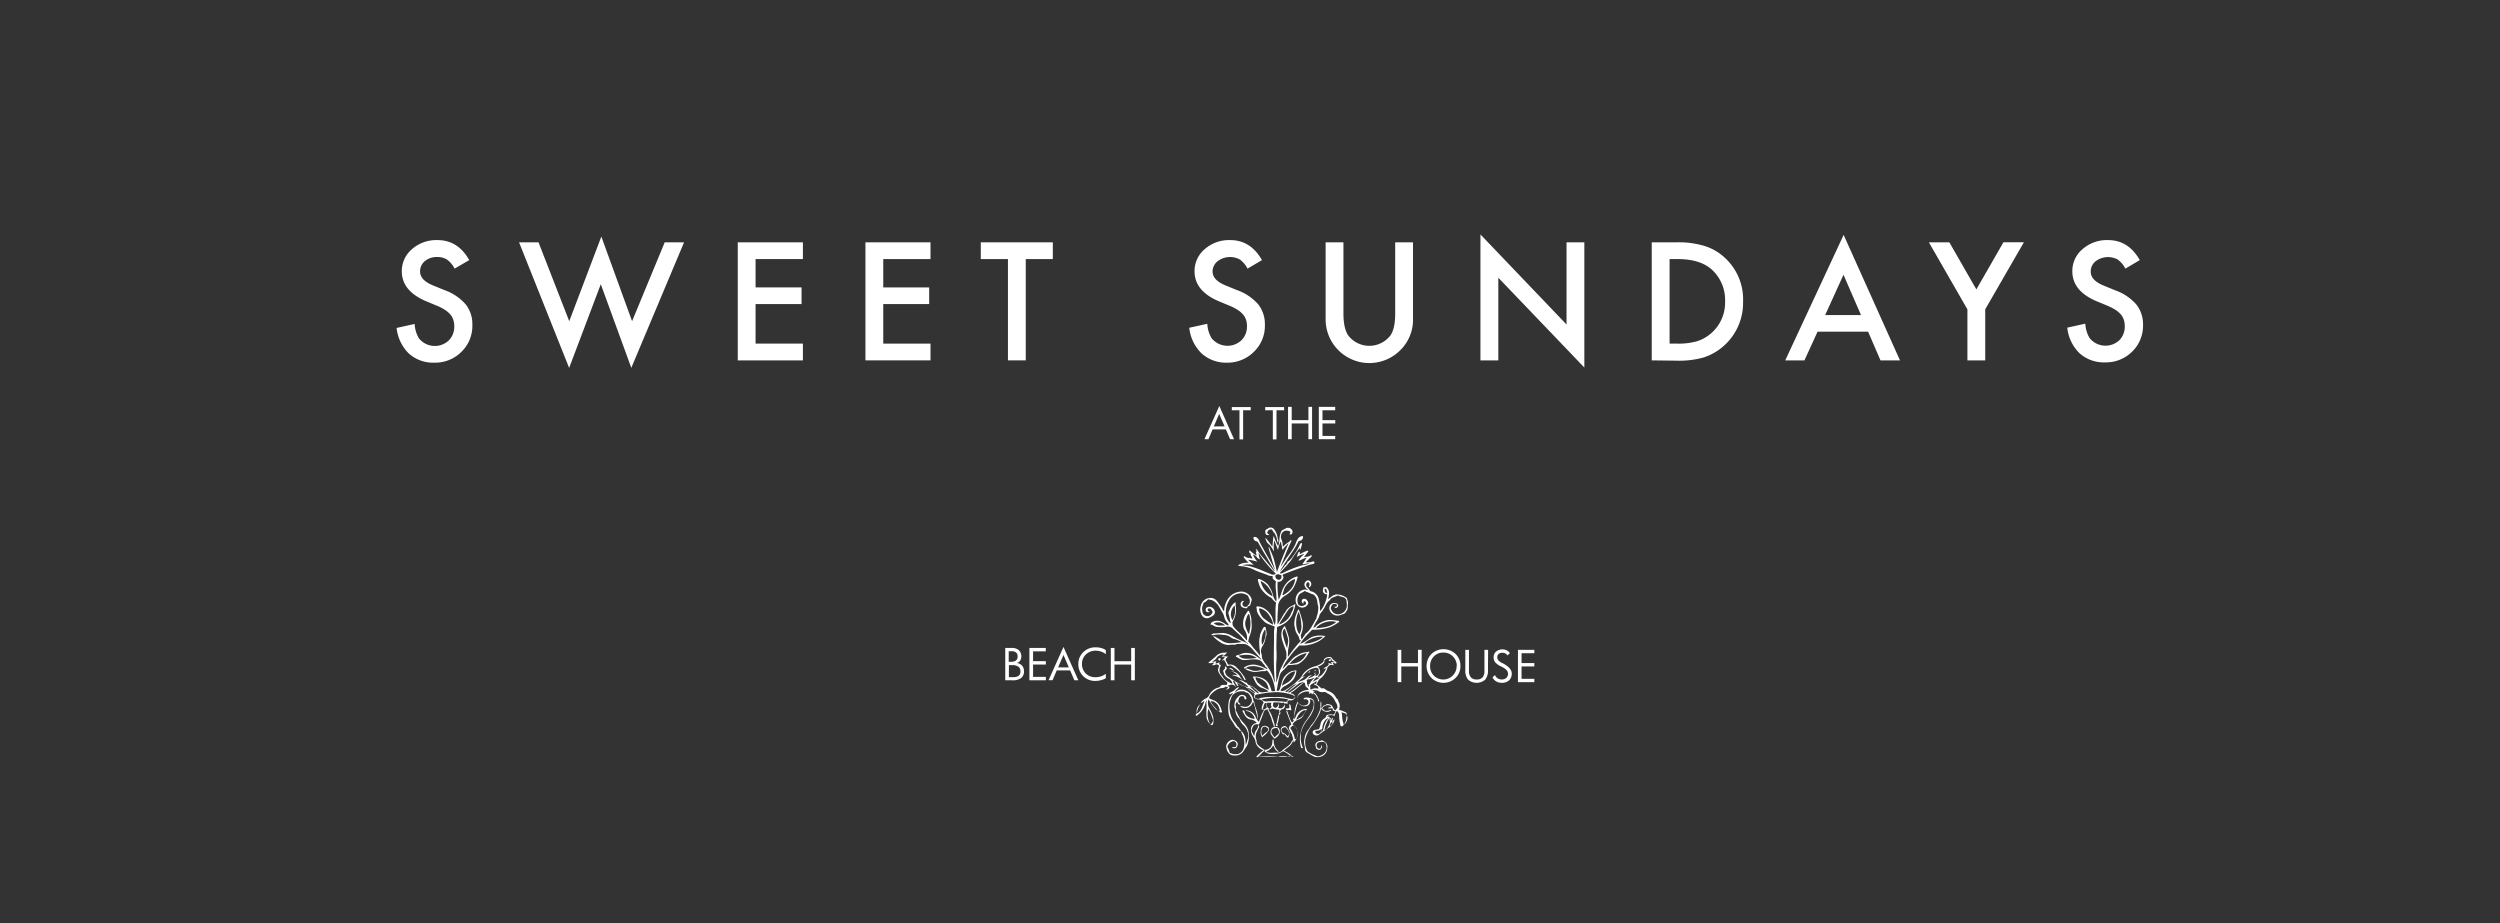 <?xml version="1.0" encoding="UTF-8"?> <svg xmlns="http://www.w3.org/2000/svg" id="Lager_1" data-name="Lager 1" viewBox="0 0 682.43 252"><rect x="0" y="0" width="682.43" height="252" fill="#333333" stroke="none"/><defs><style>.cls-1{fill:#fff;}</style></defs><path class="cls-1" d="M336.86,119.89h-1.08l-1.15-2.67H331l-1.13,2.67h-1.09l4.06-9.07Zm-2.59-3.51L332.8,113l-1.46,3.41Z"></path><path class="cls-1" d="M341.42,112h-2.08v7.94h-1V112h-2.09v-.88h5.15Z"></path><path class="cls-1" d="M350.54,112h-2.09v7.94h-1V112h-2.08v-.88h5.15Z"></path><path class="cls-1" d="M358.16,119.89h-1V115.6h-4.56v4.29h-1v-8.82h1v3.61h4.56v-3.61h1Z"></path><path class="cls-1" d="M364.46,119.89H360v-8.82h4.47V112H361v2.68h3.49v.92H361V119h3.49Z"></path><path class="cls-1" d="M367.47,194.51a13.61,13.61,0,0,0-1.73-.7c-.18-.08-.22-.09-.18-.27a2.65,2.65,0,0,0,0-1.67,1.78,1.78,0,0,1-.26-.58c0-.37-.35-.52-.55-.77a6.52,6.52,0,0,0-.57-.87,4,4,0,0,0-1.66-1.05c-.62-.14-1-1-1.77-.64,0,0-.05-.06-.08-.08a11.46,11.46,0,0,0-1.2-1c-.07,0-.13-.12-.06-.2.33-.39.39-.92.82-1.3a5.82,5.82,0,0,0,2.15-3.18.43.43,0,0,1,.18-.24c.33-.3.64-.63,1.16-.39a.39.39,0,0,0,.34-.05c0-.19-.29-.27-.23-.5a1,1,0,0,1,.65.09.26.26,0,0,0,.34-.12c.11-.17-.08-.19-.14-.26-.35-.4-.89-.61-1.13-1.12,0-.07-.11-.11-.18-.16-.51-.32-1.9.06-2,.72a1.15,1.15,0,0,1-.21.57,5.22,5.22,0,0,1-2.25,1.16,5.93,5.93,0,0,0-2.87,1.68,4.17,4.17,0,0,0-.49.62,4.49,4.49,0,0,1-1,1.33c-.57.43-1,1-1.6,1.4a21.56,21.56,0,0,1-2.1,1.43,1.38,1.38,0,0,1-1.31.17,2.37,2.37,0,0,1,1.21-1.26,8.19,8.19,0,0,0,2.2-1.65,4.17,4.17,0,0,0,.92-2.5c0-.11,0-.15-.12-.13a10,10,0,0,0-1.07.18,4.6,4.6,0,0,0-1.75,1.18,3.51,3.51,0,0,0-.84,1.3c-.28.79-.43,1.63-.74,2.4-.23.58-.3.59-.85.49.25-1.36.43-2.74.81-4.08a2.49,2.49,0,0,1,.72-1.26,10.67,10.67,0,0,0,1.44-1.49.39.39,0,0,1,.33-.16c.61,0,1.21-.08,1.82-.15a2,2,0,0,0,.8-.16,6.67,6.67,0,0,0,2.72-2.87c.08-.16.35-.27.23-.45s-.3.08-.46.06a5.59,5.59,0,0,0-2.81.9,4.51,4.51,0,0,0-1.55,1.22c-.61.7-1.31,1.31-1.93,2a1.11,1.11,0,0,1-.53.41c.17-.37.3-.67.45-1a22.39,22.39,0,0,1,2.25-3.22c.53-.74,1.21-1.33,1.78-2,.06-.08.12-.09.23-.09.44,0,.88,0,1.31,0a9.81,9.81,0,0,0,4.14-1.31,11.38,11.38,0,0,0,1.55-1.24,6.34,6.34,0,0,0-2.94,0,3.79,3.79,0,0,0-1.16.45,18.45,18.45,0,0,1-2,1.31,7.17,7.17,0,0,1-.8.35,14.42,14.42,0,0,1,1.35-1.85c.57-.65,1.19-1.25,1.79-1.88a.4.4,0,0,1,.31-.13,15,15,0,0,0,1.64-.06,16.39,16.39,0,0,0,2.59-.48,7,7,0,0,0,1.43-.62,10.8,10.8,0,0,0,1.39-.88c.08,0,.19-.12.16-.24s-.14-.15-.25-.16a16.8,16.8,0,0,0-2.56-.23,6.31,6.31,0,0,0-3.4,1.53.31.31,0,0,0-.07.09c-.17.33-.52.39-.8.56a10.46,10.46,0,0,1,.73-1.55,10.6,10.6,0,0,0,.81-1.38,2.89,2.89,0,0,1,.74-1.44,5,5,0,0,0,.49-.69c.59-.83.84-1.9,1.75-2.5a.3.3,0,0,0,.09-.13,1.19,1.19,0,0,1,.63-.56c.46-.2.92-.38,1.39-.56a.32.32,0,0,1,.3,0c.39.29.88.25,1.31.44a1.2,1.2,0,0,1,.82.88,7.77,7.77,0,0,1,.1,1.59,2.46,2.46,0,0,1-2.77,2.15,2,2,0,0,1-1.39-1.09.92.92,0,0,1-.11-1c.35-.7.39-.66,1.15-.74.35,0,.38.23.41.45s-.15.29-.35.34-.23-.09-.31.07c.14.18.32.37.55.23s.48-.33.46-.64a.7.7,0,0,0-.56-.64c-1.13-.21-1.9.35-1.86,1.49a2.27,2.27,0,0,0,1.77,1.87,2.43,2.43,0,0,0,1.49-.19c.36-.17.82-.14,1.1-.53a2.64,2.64,0,0,0,.69-1.36,5.51,5.51,0,0,1,0-.81,2.1,2.1,0,0,0-.17-1.46c-.06-.15.06-.33-.17-.46a4.55,4.55,0,0,0-2.29-.91,2.31,2.31,0,0,0-1.65.45,11.13,11.13,0,0,1-1.1.81,8.75,8.75,0,0,0,.23-1.27,2.06,2.06,0,0,0-.38-1.66.74.74,0,0,0-1-.26c-.26.13-.19.41-.25.62a1,1,0,0,0,1.12,1.22c.15,1.06-1.14,4.16-1.93,4.58v-.4a9.37,9.37,0,0,0-.34-2.84,2.73,2.73,0,0,0-2-2.1c-.17,0-.39-.1-.46-.27a2.91,2.91,0,0,0-.66-.82.9.9,0,0,1-.15-1.18c.07-.13.14-.28.33-.22s.32.12.36.32a1.06,1.06,0,0,1-.07.8s-.09.12,0,.17.15,0,.21,0a1,1,0,0,0,.36-1.07c-.13-.44-.54-.78-.86-.74a1.16,1.16,0,0,0-.85,1.65,2,2,0,0,0,1,1c-.18,0-.24,0-.28,0a1.65,1.65,0,0,0-1.16-.07,2.87,2.87,0,0,0-2,3.45,1.85,1.85,0,0,0,.89,1.18,1.72,1.72,0,0,0,2.29-.56.76.76,0,0,0,0-1,2.66,2.66,0,0,0-.28-.38.88.88,0,0,0-1.11-.08.72.72,0,0,0,0,1c.07.09.14.17.26.12s0-.15,0-.23,0-.35.22-.37a.42.42,0,0,1,.44.35c.06.17.12.36-.09.53a2.35,2.35,0,0,1-.57.33c-.5.2-1.32,0-1.45-.43a2.83,2.83,0,0,1,.18-2.44c.35-.6,1.06-.69,1.54-1.1a.33.33,0,0,1,.39.09.31.31,0,0,0,.22.15c.55.06,1,.46,1.53.56a1.42,1.42,0,0,1,.79.55,2.85,2.85,0,0,1,.6,1.68,6.61,6.61,0,0,0,.25,1.19,1.46,1.46,0,0,1,0,.51,6.65,6.65,0,0,1-.36,2c-.1.23-.05.51-.2.76-.4.69-.76,1.41-1.18,2.09a8.07,8.07,0,0,1-1.07,1.48c-.28.29-.68.47-.87.88s-.5.59-.64,1c0,.06-.21.36-.26.16-.09-.42-.32-.84-.11-1.3a6.13,6.13,0,0,0,.45-3.22,22,22,0,0,0-1-3.36c0-.08-.09-.2-.15-.21s-.16.12-.19.21c-.2.5-.41,1-.59,1.52a6.79,6.79,0,0,0-.37,2.41,6.19,6.19,0,0,0,.19,1,3.65,3.65,0,0,0,.5,1.43,4.43,4.43,0,0,1,.74,1.53c0,.11,0,.24.15.26.33.07.18.21.06.34a39.44,39.44,0,0,0-3.09,3.85c-.08.11-.15.27-.34.31,0-.25.06-.47.06-.68a8.21,8.21,0,0,1,.13-1.72,7.21,7.21,0,0,0,.17-2.57,20.89,20.89,0,0,0-1.08-3.21c0-.1-.09-.21-.21-.07a3.42,3.42,0,0,0-.54.82c-.59,1.4-.12,2.76.32,4.06.39,1.13,1,2.19.74,3.44,0,.14.13.25,0,.43a12.29,12.29,0,0,0-1.05,1.92,9.34,9.34,0,0,0-.9,2.13c-.17.82-.46,1.61-.7,2.42a.16.16,0,0,1-.1-.2,8.24,8.24,0,0,0,0-1.57c0-1,0-1.92,0-2.87,0-.69.11-1.38.11-2.07s0-1.65-.05-2.47c0-1,0-2.05.06-3.08a7.09,7.09,0,0,1,0-.79,13.89,13.89,0,0,0,.1-1.71.34.34,0,0,1,.25-.39,7.41,7.41,0,0,0,2.56-1.45,7.07,7.07,0,0,0,1.29-1.65,13.19,13.19,0,0,0,.89-2.75c0-.07.08-.14,0-.21a.2.2,0,0,0-.25,0c-.12.09-.23.23-.37.26a3.76,3.76,0,0,0-1.68,1.15c-.18.17-.22.41-.36.59-.7.85-1.13,1.85-1.74,2.75a3.12,3.12,0,0,1-.44.71,40.13,40.13,0,0,1,.16-4.68,4.65,4.65,0,0,1,.1-1.06,4.31,4.31,0,0,1,2-2.24,6.4,6.4,0,0,0,2.21-2.24,12.63,12.63,0,0,0,1-2.59c.08-.24-.06-.33-.31-.25a6.31,6.31,0,0,0-2.08,1.14,6,6,0,0,0-1.4,1.75,7.48,7.48,0,0,0-.56,1.31,13.11,13.11,0,0,1-.8,2.11,23.31,23.31,0,0,1-.3-4.91,1.26,1.26,0,0,0,1.19-.4c.36-.43.53-.8.31-1.13s-.06-.45.24-.56c.87-.33,1.74-.68,2.62-1s2.05-.75,3.09-1.07a9.76,9.76,0,0,1,2.19-.68.42.42,0,0,0,.41-.48c-.06-.3-.33-.23-.55-.19l-.22.08a3.54,3.54,0,0,1-1.48.1c0-.11,0-.15.07-.19l1.32-1.29c.08-.09.24-.19.12-.33a.27.27,0,0,0-.39,0c-.5.38-1.11.28-1.71.43a14.58,14.58,0,0,1,1-1.31c.07-.12.22-.23.11-.38s-.29-.06-.43,0a10.65,10.65,0,0,0-1.45.68.42.42,0,0,1-.42.11c0-.06,0-.12,0-.17s.18-.31,0-.38-.29.1-.38.26c-.22.36-.23.8-.43,1.19a5,5,0,0,1,2.05-.85.67.67,0,0,1-.25.25,6.37,6.37,0,0,0-1.17,1.26c-.05.07-.17.13-.1.23s.18,0,.28,0c.35-.15.69-.31,1-.45s.63-.21.94-.31c-.41.45-.56,1-1,1.45-.07.08-.18.21-.11.32s.24.06.36,0a8.31,8.31,0,0,1,1.49-.23l-.16.1c-.82.34-1.71.37-2.55.67a31.37,31.37,0,0,0-4.35,1.75,1.4,1.4,0,0,1-1,.23.57.57,0,0,1,.18-.35c.37-.39.75-.76,1.1-1.17a26.28,26.28,0,0,0,1.88-2.2,25.78,25.78,0,0,1,2.21-3.18c.13.13.11.29,0,.47.17,0,.26-.11.27-.22a12,12,0,0,0,.37-1.3c0-.13,0-.26-.08-.32s-.23.06-.32.13a.48.48,0,0,0-.15.22,15.25,15.25,0,0,1-1.8,3.07,7.34,7.34,0,0,1-1.21,1.46c-.13.11-.36.11-.41.33a1.29,1.29,0,0,1-.47.7c-.36.37-.65.81-1,1.22-.13.15-.23.34-.46.38,0-.17.12-.22.18-.32,1-1.61,2-3.15,3.06-4.73a20.28,20.28,0,0,0,1.69-2.88.26.26,0,0,1,.26-.17,1.07,1.07,0,0,0,1-1.09c0-.18,0-.24-.26-.22a1.6,1.6,0,0,0-1.17.8,5.46,5.46,0,0,0-.58,1.22,12.85,12.85,0,0,1-1.59,2.7c-.33.5-.73.95-1.05,1.46-.47.75-1,1.44-1.46,2.22a5.33,5.33,0,0,1,.29-.88c.38-.78.65-1.6,1-2.4.46-1.27,1.06-2.48,1.62-3.7,0-.08.15-.14,0-.23s-.17,0-.26,0-.19.33-.35.4a5.47,5.47,0,0,0-1.47,1.15c-.05,0-.09.14-.19.1s-.06-.13-.07-.21a4,4,0,0,0-.36-1.74,1.88,1.88,0,0,1,0-1.38,1.5,1.5,0,0,1,1.16-1,3.29,3.29,0,0,1,.88.09c.4.1.52.38.27.7-.06.06-.14.1-.1.18s.15,0,.22.06a.38.38,0,0,0,.44-.18.9.9,0,0,0-.05-1.12,1.28,1.28,0,0,0-1.51-.41c-.29.11-.52.31-.8.41a1.08,1.08,0,0,0-.62.62,6.14,6.14,0,0,0-.43,2.19,7,7,0,0,1-.35,1.69,15.51,15.51,0,0,1-1.15-2.64l-.14,0c-.09.9-.19,1.8-.29,2.78l-.43-.59a20.5,20.5,0,0,0-1.29-1.66c-.05,0-.07-.11-.15-.08a.09.09,0,0,0-.05.13c.24.42.29.93.67,1.28a5.63,5.63,0,0,1,1.42,1.79c0,.09.06.27.22.21s0-.18,0-.28a9,9,0,0,1,.15-2.52c.35.94.68,1.8,1,2.65a7.6,7.6,0,0,1,.78-2.39c.1.71.3,1.3.34,1.92,0,.12,0,.26.13.31s.2-.11.24-.2a2.77,2.77,0,0,1,.69-.79c.23-.21.34-.55.69-.65-1.19,2.55-2.17,5.19-3.17,7.82-.21-1.19-.52-2.34-.82-3.48s-.87-2.14-1.25-3.23c0-.05-.05-.1-.11-.08a.1.1,0,0,0-.09.14,3.5,3.5,0,0,1,.15.64c.33.93.55,1.89.82,2.84s.52,1.64.76,2.51a2.25,2.25,0,0,1-.43-.78c-.8-1.58-1.74-3.08-2.58-4.64-.46-.86-1-1.7-1.35-2.61a1.53,1.53,0,0,0-1-.92c-.21,0-.46,0-.51.2a1,1,0,0,0,.79,1,.58.58,0,0,1,.51.36c.65,1.13,1.26,2.28,1.95,3.39.41.66.77,1.36,1.16,2l1.43,2.44a.85.85,0,0,1-.45-.36c-.78-1.07-1.68-2.05-2.51-3.09a23.31,23.31,0,0,1-1.6-2c-.16-.24-.23-.59-.64-.6a1.4,1.4,0,0,0,.33.58c-.34.11-.36.12-.25.42a2,2,0,0,1,.11.75,3.73,3.73,0,0,1-.64-.42,12.58,12.58,0,0,1-1.07-.86.22.22,0,0,0-.25-.06c-.14.06,0,.16,0,.24,0,.31.11.6.58.6-.3.12-.22.28-.13.45s.18.35.26.53.22.18.12.29a.43.43,0,0,1-.34,0c-.54-.16-1.15-.08-1.63-.48a.23.23,0,0,0-.35,0c-.11.14,0,.24.09.34a8.88,8.88,0,0,0,1.23,1.32,6.32,6.32,0,0,0-1.6.14,4,4,0,0,0-1.41.66c.23-.09.39.14.54.12a6.61,6.61,0,0,1,1.48.21,8.21,8.21,0,0,1,2.52.83c1.1.54,2.28.89,3.43,1.32a2.89,2.89,0,0,0,1.34.36c.25,0,.25.06.26.24s-.09.37.08.52a4.84,4.84,0,0,0,.64.56c.16.1.18.15.14.33a8.84,8.84,0,0,0,0,2.12,17.32,17.32,0,0,1,.16,2.27c0,.28.09.58-.09.89a3.84,3.84,0,0,1-.8-1.5,7.11,7.11,0,0,0-1-2.42,3.81,3.81,0,0,0-.57-.83,6,6,0,0,0-2.18-1.33.37.37,0,0,0-.34,0,.27.27,0,0,0-.07.32,8.66,8.66,0,0,0,.73,2.11,7.66,7.66,0,0,0,2.31,2.33,3.46,3.46,0,0,1,.73.46,5.59,5.59,0,0,0,1.16,1.17s0,.1,0,.14a14.29,14.29,0,0,0-.13,2.17c0,.68,0,1.35,0,2a5,5,0,0,1-.21,1.85c-.09-.24-.16-.43-.24-.61-.22-.51-.31-1.05-.48-1.57a5.68,5.68,0,0,0-1.72-2.08,3.92,3.92,0,0,0-2.21-.85c-.28-.06-.43.14-.34.39a.82.82,0,0,1,.07.3,3,3,0,0,0,.32,1.28,8.45,8.45,0,0,0,1.58,2,3.46,3.46,0,0,0,1.28.85c.47.19.94.38,1.41.55.21.07.35.15.27.45a5.75,5.75,0,0,0-.14,1.24c0,1,0,1.9,0,2.85-.07,3.27-.1,6.55.15,9.82a3.07,3.07,0,0,1,0,1.06,1,1,0,0,1-.09-.25,10.48,10.48,0,0,0-1.61-3.78c-.41-.76-1.09-1.33-1.46-2.12a1.85,1.85,0,0,1-.3-1,2,2,0,0,0-.12-.68,2.41,2.41,0,0,1,.22-2,5.51,5.51,0,0,0,.85-2.05,2.84,2.84,0,0,1,.2-.76,1.94,1.94,0,0,0,.08-1.19c0-.31-.11-.61-.18-.92,0-.16,0-.4-.21-.43a.47.47,0,0,0-.48.28,10.28,10.28,0,0,0-.87,1.91,5.11,5.11,0,0,1-.07.58,5.62,5.62,0,0,0-.14,1.78,11.44,11.44,0,0,0,.17,1.93,12.69,12.69,0,0,1,0,1.38,10.22,10.22,0,0,0-1.14-1.47c-.7-.72-1.22-1.6-1.93-2.31-.09-.09-.13-.14-.09-.26a14.47,14.47,0,0,1,.4-1.47,7.68,7.68,0,0,0,.53-2.31c.05-.62-.09-1.25-.07-1.87a6.29,6.29,0,0,0-.66-2.44c-.07-.2-.18-.22-.34-.05a6.61,6.61,0,0,0-.37.55,4.9,4.9,0,0,0-.9,3.21,2.9,2.9,0,0,0,.5,1.58,3.7,3.7,0,0,1,.52,2.69,5.12,5.12,0,0,1-.54-.67c-.94-1.08-2.14-1.88-3-3a1.59,1.59,0,0,1-.25-1.7,4.76,4.76,0,0,0,.56-1.21,6.83,6.83,0,0,0,.24-2.5,2.73,2.73,0,0,1-.05-1.14c.05-.15-.05-.22-.21-.14a1.21,1.21,0,0,0-.41.3,5,5,0,0,0-1.05,1.63c-.12.38-.45.69-.29,1.17a10.56,10.56,0,0,1,.4,1.66,2.31,2.31,0,0,1,.13.92,4.05,4.05,0,0,1-1.27-3.21,6.35,6.35,0,0,1,.78-2.86,3.76,3.76,0,0,1,2.77-2.09,2.93,2.93,0,0,1,1.68.17c.46.19.91.36,1,.93a1.51,1.51,0,0,0,.2.34,1.82,1.82,0,0,1,0,1.32c-.06.32-.48.36-.51.69a.62.62,0,0,0,.81-.56,1.89,1.89,0,0,0,.09-.21c.09-.47.39-.95.12-1.42a3,3,0,0,0-2.66-1.79,4.6,4.6,0,0,0-3,1.19,5.29,5.29,0,0,0-1.34,2.08,6.73,6.73,0,0,0-.35,1.24c-.05.27.08.59-.18.84l-.45-.8a18.68,18.68,0,0,0-1.31-1.85,2.21,2.21,0,0,0-2.3-.92,2.72,2.72,0,0,0-2.22,2.33,2.89,2.89,0,0,0,.63,2.76,1.59,1.59,0,0,0,1.41.37,4.07,4.07,0,0,0,1.28-.65,1.17,1.17,0,0,0,.57-.93,1.52,1.52,0,0,0-1.92-1.44.79.79,0,0,0-.58,1c.11.4.6.53,1.07.33a2.77,2.77,0,0,1-.34-.2.49.49,0,0,1-.19-.52c.05-.2.25-.16.39-.2.41-.11.47.26.65.45.37.41.34.57.05,1a1.35,1.35,0,0,1-1.52.57,1.39,1.39,0,0,1-1-1,5.58,5.58,0,0,1-.08-.78c-.16-.64.24-1.17.37-1.75,0-.06.12-.09.18-.13a1.33,1.33,0,0,1,.3-.18c.45-.18.66-1,1.34-.52,0,0,.05,0,.07,0s.27,0,.4.06a4.41,4.41,0,0,1,1.82,1.58c.29.49.58,1,.84,1.48a4.49,4.49,0,0,1,.68,1.47,3.86,3.86,0,0,0,.89,1.68,1,1,0,0,1,.32.68,2.13,2.13,0,0,1-.86-.34,5.34,5.34,0,0,0-1.17-.7,2.73,2.73,0,0,0-2.08-.05,1.15,1.15,0,0,0-.87.87c.16-.08.26,0,.38.06.48.14.86.52,1.37.56a10,10,0,0,0,2.51,0,1.85,1.85,0,0,1,1.81.43c.52.52,1.06,1,1.61,1.49.82.72,1.41,1.66,2.26,2.35.13.1.31.17.39.36-.12,0-.19,0-.25-.07a.63.63,0,0,0-.43-.3,32.74,32.74,0,0,1-3.91-1.89,5.62,5.62,0,0,0-2.26-.7c-.76,0-1.53.09-2.3.13a1.5,1.5,0,0,0-.68.15c-.09.05-.23.08-.2.21s.16.12.26.11a1.67,1.67,0,0,0,.31,0,4.52,4.52,0,0,1,1-.17,10,10,0,0,1,1.81.1A3.36,3.36,0,0,1,336,174a1.86,1.86,0,0,0,.91.42,8.3,8.3,0,0,1,2,.85,18,18,0,0,1-2.84.29,3.91,3.91,0,0,1-2.33-.54c-.56-.35-1.13-.69-1.69-1a1.56,1.56,0,0,0-.87-.37.37.37,0,0,0,.15.24,10.06,10.06,0,0,0,2.12,1.65,4.59,4.59,0,0,0,1.95.54,7.38,7.38,0,0,1,1.69-.09c.12,0,.22-.05.33-.1a.81.81,0,0,1,.33-.11c.5,0,1,0,1.49,0a2.56,2.56,0,0,1,1.16.23,5.91,5.91,0,0,1,1.48,1.2c.56.7,1.16,1.35,1.74,2a2.91,2.91,0,0,1,.73,1,11.33,11.33,0,0,0-1.78-1.32,4.54,4.54,0,0,0-3-.61c-.63.07-1.15.52-1.81.54a.51.51,0,0,0-.4.39c0,.14.22.12.34.19s.14.11.23.15a8.66,8.66,0,0,0,1.18.59,9.7,9.7,0,0,0,2.22-.1,8.18,8.18,0,0,1,1.85,0,2,2,0,0,1,1.48.9c.22.4.71.63.77,1.14.39,0,.36.4.67.57a1.34,1.34,0,0,1-.63-.2,9.18,9.18,0,0,0-2.84-1,4.35,4.35,0,0,0-2.84.64c-.1.06-.31.15-.18.33s.24,0,.35,0a4.53,4.53,0,0,1,.91-.45,5.59,5.59,0,0,1,2.9.14,7.5,7.5,0,0,1,1.56.57,9.74,9.74,0,0,1-1.45.28,3.57,3.57,0,0,1-2.55-.13,6.49,6.49,0,0,0-1.08-.35c-.1,0-.19,0-.24.07s.05.18.12.21a6.38,6.38,0,0,0,2.11.65c.89.1,1.78-.23,2.69-.21a1,1,0,0,0,.61-.08c.26-.19.41-.06.52.12a15.08,15.08,0,0,1,.93,1.42,10.36,10.36,0,0,1,1,3.44c0,.18.25.46-.08.57a2.14,2.14,0,0,1-.67,0,.13.13,0,0,1-.15-.14,9.55,9.55,0,0,0-.34-1,3.91,3.91,0,0,0-2.87-2.66,4.16,4.16,0,0,0-1.93-.14c.32.52.52,1.06.8,1.55a3.18,3.18,0,0,0,1.76,1.52,3.56,3.56,0,0,1,.73.28,3.6,3.6,0,0,1,1.06.66c-.56.16-1.1.14-1.62.25a1.89,1.89,0,0,1-1.58-.67,5.61,5.61,0,0,0-1.61-1.1c-.41-.16-.93-.25-1.1-.78a.18.18,0,0,0-.13-.09c-.5,0-.8-.51-1.29-.59a5.74,5.74,0,0,1-1-.28,16.68,16.68,0,0,1,2.85,2,1.85,1.85,0,0,1-.73-.05,15.58,15.58,0,0,1-2.89-1.44c-.68-.41-1.32-.86-2-1.3a1.88,1.88,0,0,1-.79-1.43c0-.17.1-.26.2-.36.34-.32.36-.47.11-.84-.06-.07-.11-.17-.21-.13s-.18.18-.14.25c.15.29-.08.41-.22.56s-.32.36-.26.46c.21.33.12.72.34,1a2.86,2.86,0,0,0,1.18,1.06,1.92,1.92,0,0,1,1,1.37c-.34,0-.52-.21-.76-.33a4.4,4.4,0,0,1-1.6-1.16,11.83,11.83,0,0,0-.71-1,2,2,0,0,1-.19-2.25c.23-.32.05-.38-.14-.47s-.29-.08-.17-.32,0-.29-.24-.21a1.5,1.5,0,0,1-.82.21,3.24,3.24,0,0,1,.13-.31c0-.08.16-.14.1-.24s-.18,0-.28,0l-.83.14a.88.88,0,0,1,.32-.29,2.71,2.71,0,0,0,1-1,2.43,2.43,0,0,1,1.8-.74c-.05.15-.28.16-.27.4.6-.11.87-.62,1.28-1a3.25,3.25,0,0,1-1,.1,3.92,3.92,0,0,0-1.2.3,3.28,3.28,0,0,0-1,.76c-.58.53-1.19,1-1.79,1.52-.06,0-.17.09-.11.21s.16.08.25.08a4.36,4.36,0,0,0,1.22-.22c0,.37-.47.45-.49.82a3.9,3.9,0,0,0,1.06-.25c.3-.14.49.16.73.26s0,.25,0,.38c-.08.31-.29.62-.22.93a2.77,2.77,0,0,0,.42,1,8.76,8.76,0,0,0,2,2.24c.11.07.12.15.11.29,0,.37-.17.53-.55.49a5.23,5.23,0,0,0-.56,0,.85.85,0,0,0-.83.42.62.62,0,0,1-.44.29,3.87,3.87,0,0,0-2.54,2,1.74,1.74,0,0,1-1,1,4,4,0,0,0-1.36,1.18c.46,0,.67-.45,1.05-.45-.12.31-.22.59-.34.87-.4,1-.69,2.06-1.82,2.54a.34.34,0,0,0-.15.51c.1.16.26,0,.36-.08a5.69,5.69,0,0,0,2.2-3.23,1.61,1.61,0,0,1,.49-.9,1.94,1.94,0,0,0-.16,1.25c0,1.17-.12,2.33,0,3.5a3.51,3.51,0,0,0,1,1.81,5.46,5.46,0,0,1-.51-4.18,11.17,11.17,0,0,1,1.28,3.19.22.22,0,0,1,0,.11c-.16.28-.33.56-.48.84-.05.08-.26,0-.18.2s.21.06.32.08.26-.1.32-.26a4,4,0,0,0-.22-2.72,8.84,8.84,0,0,0-.86-1.71,3.24,3.24,0,0,1-.15-2.35,15,15,0,0,0,1.68,2.38,4.25,4.25,0,0,0,1.59,1.2c.13,0,.26.12.36,0s.08-.25,0-.37a8.45,8.45,0,0,0-.28-.85,3.44,3.44,0,0,0-1.7-2,9.75,9.75,0,0,1-1.29-.54c-.06-.05-.19-.07-.17-.14a1.65,1.65,0,0,1,.28-.76,6.72,6.72,0,0,1,1.5-1.36,3.83,3.83,0,0,1,1.81-.64,1.09,1.09,0,0,0,.84-.33s.05-.15.12-.06.4.12.6.24a1.08,1.08,0,0,1-.68.51,1.06,1.06,0,0,0,.88-.21.49.49,0,0,0,.18-.45c0-.16-.23-.12-.36-.17s-.12,0-.19-.09a3.72,3.72,0,0,1,1.14-.35,1.27,1.27,0,0,1,1.19.77c-.13-.67-.65-1.15-.81-1.81a.53.53,0,0,1,.58.41,3.14,3.14,0,0,0,.68,1c.05,0,.11.09.18,0s0-.15,0-.21c-.13-.21-.26-.4-.41-.62a10.61,10.61,0,0,1,1.31.64,3.32,3.32,0,0,1,1.47.72,10.49,10.49,0,0,0,1.8,1.38c.23.16.34.3.22.6s-.18.56.11.79a1.63,1.63,0,0,0,1.05.36,1.29,1.29,0,0,1,.94.31c.42.3.48.53.28.9a2.62,2.62,0,0,0-.35,1c-.08.46,0,.59.41.62.23,0,.17.12.1.25-.19.36-.39.71-.55,1.09-.23.54-.42,1.09-.63,1.64,0,.13-.16.34-.28.18a4.14,4.14,0,0,1-.7-1.09A2.8,2.8,0,0,0,340,193.9a.55.55,0,0,0,.38.2,2.7,2.7,0,0,1,2,1.73c.05.11.16.25.07.36s-.22,0-.33,0a3.21,3.21,0,0,1-1.26-.44,2,2,0,0,1-1.11-1.47.4.4,0,0,0-.24-.33c-.09,0-.22-.11-.3,0s0,.19,0,.28c.23.41.46.82.71,1.21a2.26,2.26,0,0,0,1.61,1,2.28,2.28,0,0,1,1.54.93,1,1,0,0,0-.48.09,1.75,1.75,0,0,0-1.11,1.78,3.06,3.06,0,0,0,.59,1.77,3.19,3.19,0,0,1,.62,1.3,2.68,2.68,0,0,0,.68,1.51c.46.4.85.9,1.58.88a23.64,23.64,0,0,0-1.79,1.61c-.09.1-.26.22-.09.34s.26.06.41-.08c.54-.5,1-1.09,1.57-1.54.21-.15.2-.33,0-.47a7.68,7.68,0,0,1-.78-.47c-.58-.49-1.31-.89-1.25-1.84a1.05,1.05,0,0,0-.08-.34,2.74,2.74,0,0,1,.12-2.12c.18-.36.33-.73.52-1.09a.7.7,0,0,0,0-.74c-.12,0-.12.11-.14.19a2.45,2.45,0,0,1-.35.93,2.47,2.47,0,0,0-.63,1.55c0,.06,0,.17-.08.15s-.24-.11-.24-.17c0-.3-.23-.49-.32-.74a1.29,1.29,0,0,1-.14-.67,5.78,5.78,0,0,1,.45-1.1,1.2,1.2,0,0,1,1.18-.38.26.26,0,0,0,.43-.16c.36-.85.7-1.7,1-2.56.22-.53.26-1.21,1-1.29.11,0,.08-.2.24-.16,0,.45.37.7.49,1.08.17.58.52,1.08.65,1.7s.33,1,.48,1.44a2.38,2.38,0,0,0,.15.52.18.18,0,0,0,.13.08c.09,0,.08-.09.08-.15a.91.91,0,0,0,0-.23,16.9,16.9,0,0,0-.74-2.42,5.48,5.48,0,0,0-.8-1.56c-.21-.24-.24-.35.15-.47a1.2,1.2,0,0,1-.7-1.51c0-.14.05-.21.2-.21h1c-.06.29-.22.55-.09.79a.5.5,0,0,1-.24.77c-.08.05-.18.12-.12.22s.17,0,.25,0,.34-.26.58-.17a6.65,6.65,0,0,0,1.41.28c.26,0,.54.06.3.44,0,.07-.06.16,0,.21s.14-.07.18-.13c.22-.28.34-.64.8-.65.21,0,.36-.21.48-.42a1,1,0,0,0-.08-1.09,1.36,1.36,0,0,1,.78,0c.1,0,.19,0,.21-.09s.07-.18-.09-.19a.12.12,0,0,1-.07-.16.71.71,0,0,1,.89-.44,1.34,1.34,0,0,0,1.27-.77.49.49,0,0,0,0-.27,1.17,1.17,0,0,0-.92-.82c-.09,0-.22,0-.24-.11s.1-.18.18-.23.45-.26.65-.42c.73-.59,1.44-1.2,2.16-1.8.15-.12.24-.31.43-.39s.43,0,.46.27a1.18,1.18,0,0,0,.46,1,1.33,1.33,0,0,1,.55.67,4.3,4.3,0,0,0-2.19.62,2.17,2.17,0,0,0-.92,2.39c0,.08.11.11.06.21a8.38,8.38,0,0,0-.64,1.73,9.13,9.13,0,0,0-.28,1.79,2.57,2.57,0,0,1-.14,1c-.08.21-.35.41,0,.6a.12.12,0,0,1,0,.1c-.12.14-.22.33-.37.39s-.25-.16-.34-.28a3.78,3.78,0,0,1-.17-.35c-.32-.69-.53-1.42-.8-2.13-.05-.11-.06-.34-.25-.27s-.08.25,0,.36c.4,1,.8,2.06,1.22,3.07.09.2,0,.26-.11.36a1,1,0,0,0-.46,1,14.06,14.06,0,0,0,.74,1.51,9.25,9.25,0,0,1,.29,1c.2.43-.06.65-.28.92a1.42,1.42,0,0,0-.17.35,2.54,2.54,0,0,1-.56.7c-.56.56-1.29.9-1.84,1.45a2.15,2.15,0,0,1-1.32.62c-.36,0-.73,0-1.09,0a4.84,4.84,0,0,1-1.74-.1c-.09,0-.2,0-.22-.12s.1-.13.18-.17a4.1,4.1,0,0,0,1.46-1.22c.08-.1.09-.3.22-.28s.19.19.24.33a2.82,2.82,0,0,0,.89,1.22.31.31,0,0,0,.41,0,3.37,3.37,0,0,1-1.38-2.76,1.12,1.12,0,0,0-.06-.23c0-.1,0-.29-.14-.28s-.17.2-.16.35a4.58,4.58,0,0,1-.11,1,2,2,0,0,1-1.83,1.48c-.11,0-.23.06-.13.12.32.21-.12.26-.05.43.36.1.64.39,1,.49a7.19,7.19,0,0,0,1.6.12,4,4,0,0,0,2.31-.73.19.19,0,0,1,.24,0,7.11,7.11,0,0,1,1.3.78c.24.19.47.48.92.36a8.84,8.84,0,0,0-2.12-1.33c.47-.49,1-.8,1.5-1.23a4,4,0,0,0,1.07-1.64.45.45,0,0,1,.07.41c0,.09,0,.16,0,.2s.13-.06.17-.11a3.49,3.49,0,0,0,.83-3.1,2.12,2.12,0,0,0-1.09-1.54c-.23-.13-.19-.2-.08-.37a3.1,3.1,0,0,1,1.36-1.07,2.56,2.56,0,0,0,1.33-.9,16.84,16.84,0,0,1,1-1.81c.05,0,.15-.09.1-.19s-.14,0-.22-.06a3.26,3.26,0,0,0-2.6,1.6,3.57,3.57,0,0,1-.7,1.29,19.83,19.83,0,0,1,1.11-4.62,2.08,2.08,0,0,0,2,1,1.29,1.29,0,0,0,1.3-1.53c0-.14-.13-.26-.09-.41.79.18,1.05.39,1.08,1.31a4.34,4.34,0,0,1-.37,1.71,15.46,15.46,0,0,1-1.84,3,8.51,8.51,0,0,0-1.41,3.4,7.72,7.72,0,0,0,0,3.14,3.39,3.39,0,0,0,.15.61c.09.18.22.28.4.21s.06-.24,0-.36a8.82,8.82,0,0,1-.45-1.62,14.15,14.15,0,0,1,0-1.46,3.13,3.13,0,0,1,.13-1.14,9.44,9.44,0,0,1,.87-1.95c.58-1.08,1.52-1.91,2-3a5.74,5.74,0,0,0,.6-1.52c.07-.4,0-.8.07-1.19a1.37,1.37,0,0,0-.65-1.26,3.29,3.29,0,0,0-1.79-.28.44.44,0,0,0-.32.13c-.07.06-.21.1-.14.24s.16.08.27.07a1,1,0,0,1,.88.23.9.9,0,0,1-.53,1.39c-.4.07-.87.21-1.22,0s-.9-.48-1.07-1.1a1.62,1.62,0,0,1,.74-2l.41-.23a2.83,2.83,0,0,1,1.8-.39c.18,0,.36.07.21.32,0,.07-.13.15,0,.24a.17.17,0,0,0,.27-.05c.15-.21.26-.16.38,0s.23.41.37,0c0-.07.11-.07.16,0,.2.21.51.27.65.59s.57.82.59,1.36c0,.1.07.29.25.22s.07-.2,0-.31a4.74,4.74,0,0,0-.67-1.44,1.55,1.55,0,0,0-.73-.68c-.07,0-.17-.06-.19-.18h.14c.09,0,.22.11.26,0s-.11-.13-.18-.17a1.55,1.55,0,0,1-.46-.37c.62.17,1.17,0,1.68.32a2,2,0,0,0,1.39.29,1,1,0,0,1,.85.18c.36.26.79.42,1.14.72a4,4,0,0,1,1.13,1.41,3.4,3.4,0,0,0,.39.7,2.25,2.25,0,0,1,.32,1.08c.05.23-.21.35-.29.54-.18.38-.31.4-.62.09a1.24,1.24,0,0,1-.25-.39c-.18-.33-.33-.76-.69-.86s-1-.42-1.48.1c0,0-.05,0-.08,0-.49.06-.64.54-1,.8-.09.06,0,.13,0,.19a1.93,1.93,0,0,0,2.44.63.46.46,0,0,0,.31-.36,3.66,3.66,0,0,1-1.43.29c-.51.05-.7-.42-1.06-.61-.08-.05,0-.12.06-.18a1.82,1.82,0,0,1,1.83-.72c.31.07.49.18.56.48-.3.1-.65,0-.95.33a4.91,4.91,0,0,0,1,0,.28.28,0,0,1,.35.28c0,.41.21.41.49.41s.26.09.19.35c-.16.59-.47.82-1.07.63a.5.5,0,0,0-.32,0c-.41.1-.95,0-1.11.56a.85.85,0,0,1-.4.51,2.21,2.21,0,0,0-1.05,1.35,11.42,11.42,0,0,1-.38,1.42c-.06.14-.1.2-.25.22-.36.06-.72.12-1.07.21a.65.65,0,0,0-.39,1,1.15,1.15,0,0,0,1.69.2c1-.73,2-1.44,3.05-2.17a3.32,3.32,0,0,0,1.13-1.95c-.35.19-.45.5-.75.72.06-.43.5-.78.07-1.26a1.18,1.18,0,0,1-.66,1,1.76,1.76,0,0,1,0-.57c.06-.55-.08-.69-.58-.61l-.07-.05c.15-.15.27-.35.5-.35.53,0,1.09-.14,1.48.3a3,3,0,0,1,.64-1.49,1.54,1.54,0,0,1,.61,1.3,11.42,11.42,0,0,0,.34,2.54c0,.14,0,.33.27.38a.44.44,0,0,0,.44-.17,3.23,3.23,0,0,0,.92-2.3A1.27,1.27,0,0,0,367.47,194.51Zm-13.88-11.24a6.15,6.15,0,0,1-1.33,2.41c-.64.72-1.57.94-2.3,1.55C350.11,185.33,352.09,183.2,353.59,183.27Zm3.11-5c-1.23,2.67-3,2.77-4.7,3A7.82,7.82,0,0,1,356.7,178.27Zm4.38-4.45c-.44.81-3.42,1.93-5.09,1.87A6.93,6.93,0,0,1,361.08,173.82Zm3.65-4c-1.58,1.31-3.51,1.5-5.47,1.69C360,170.16,363.12,169.09,364.73,169.83Zm-2.48-8a.22.22,0,0,1-.22,0c-.42-.15-.4-.53-.46-.9,0-.08,0-.23.12-.22a.4.4,0,0,1,.38.25,3,3,0,0,0,.2.66C362.31,161.67,362.33,161.76,362.25,161.81Zm-7.54,11.33c-1.11-1.38-1.21-4.45-.16-6.21.14.74.44,1.35.5,2a18.83,18.83,0,0,1,.22,2.25A4.55,4.55,0,0,1,354.71,173.14Zm-4.57-.13a1.91,1.91,0,0,1,.41-1.34c.1-.16.18,0,.21.07.15.43.31.86.45,1.3s.26.87.37,1.31a2.86,2.86,0,0,1,0,1.13c-.08.48-.17.94-.25,1.41A19.93,19.93,0,0,1,350.14,173Zm.17-4.49c.46-.69.87-1.42,1.37-2.09a2.59,2.59,0,0,1,1.22-.9c.15-.06.22,0,.19.13a2.35,2.35,0,0,1-.3,1.05,6.34,6.34,0,0,0-.49,1.09,5.79,5.79,0,0,1-1.08,1.43,6.12,6.12,0,0,1-1.73,1.12c-.08,0-.15.11-.29,0A18.26,18.26,0,0,1,350.31,168.52Zm-.23-6.34c.29-.55.3-1.18.61-1.73a5.11,5.11,0,0,1,2.5-2.31c.09,0,.2-.12.3,0s0,.19,0,.28a5.32,5.32,0,0,1-1.72,3,12.23,12.23,0,0,1-1.43,1l-.1,0C350.07,162.35,350,162.29,350.08,162.18Zm-3.31-5.53c-.59-.25-1.19-.47-1.77-.72a26.07,26.07,0,0,0-4-1.42c-.5-.12-1-.09-1.55-.18a.3.3,0,0,1-.18-.08,7.68,7.68,0,0,1,3-.07,18.58,18.58,0,0,1-1.57-1.39,12,12,0,0,1,2.55.54,6.07,6.07,0,0,1-1.25-2c.43.23.9.35,1.16.87.09.17.48.35.79.53a6,6,0,0,1-.4-1.83,32.35,32.35,0,0,0,4.73,5.7A1.34,1.34,0,0,1,346.77,156.65Zm1.67,1.34a.91.91,0,0,1-.25-.93c0-.18.63-.38.86-.29a2.64,2.64,0,0,0,.47.17c.23.05.34.19.28.42a.89.89,0,0,1-.13.58C349.36,158.37,348.89,158.37,348.44,158Zm-4.31.58a6.41,6.41,0,0,1,3.27,4.2A5.81,5.81,0,0,1,344.13,158.57Zm.61,10a4.76,4.76,0,0,1-1-2c-.15-.49,0-.59.5-.43a4.37,4.37,0,0,1,1.91,1.36,8.67,8.67,0,0,1,1.21,2.16,2.44,2.44,0,0,1,.12.87A24.21,24.21,0,0,1,344.74,168.6Zm-12.24,2.14a2.27,2.27,0,0,1-1-.46c-.2-.13-.06-.18.05-.22a2.7,2.7,0,0,1,2.86.69C333.7,170.75,333.1,170.77,332.5,170.74ZM337,165.3a5.39,5.39,0,0,1-.58,4A3.32,3.32,0,0,1,337,165.3Zm3.78,7.6a7.55,7.55,0,0,1-.8-2,3.11,3.11,0,0,1,.11-1.71c.23-.56.26-1.24.87-1.65a10.28,10.28,0,0,1,.34,3.62c-.08.56-.21,1.1-.29,1.65,0,.08,0,.18-.07.21S340.85,173,340.82,172.9Zm.13,6.9a6.63,6.63,0,0,1-1.54-.07,2.85,2.85,0,0,1-1.27-.76c1.76-.29,3.4-.52,4.93.64A20.08,20.08,0,0,1,341,179.8Zm4.38-8c.55.79-.08,3.44-.78,4.19A5.51,5.51,0,0,1,345.33,171.77Zm-13.74,19.9a2.4,2.4,0,0,1,1.24,1.62c0,.19.27.32.14.54s.09.29-.09.34a.53.53,0,0,1-.48-.12s0,0,0-.06c-.55-.91-1.47-1.55-1.9-2.61A1.82,1.82,0,0,1,331.59,191.67Zm22.12,6.87a2.74,2.74,0,0,1,.58,1.84,1.77,1.77,0,0,1-.48,1.27c-.18.16-.32.11-.33-.09a7,7,0,0,0-1.12-2.66.31.31,0,0,1,.06-.43C353,197.9,353.2,197.93,353.71,198.54Zm2.8-4.67c-1.09,1.9-.85,1.63-2.63,2.6C354.23,195.1,355.51,193.64,356.51,193.87Zm4.67-12.71a.88.88,0,0,0,.39-.71c0-.31.17-.42.35-.56a1.5,1.5,0,0,1,1-.26.51.51,0,0,1,.59.44c0,.33.46.31.65.52,0,0,.15,0,.17.15-.24.11-.46-.07-.68,0s-.23-.05-.28.07.07.19.14.26.15.11.19.21a5.57,5.57,0,0,0-1.09-.33c.3.42,0,.64-.23.82s-.54.33-.81.49c-.09,0-.23.09-.18.21s.18,0,.28,0l.39-.07c-.72,1.5-1.59,2.38-2.31,2.33.18-.47.64-.77.63-1.4a1.79,1.79,0,0,0-.63-1.4A3.54,3.54,0,0,0,361.18,181.16Zm-.91,3.78a5.72,5.72,0,0,1-.94.63c-.32.19-.68.32-1,.55a8,8,0,0,1,1-1.26.14.14,0,0,1,.21,0A1.1,1.1,0,0,0,360.27,184.94Zm-6.22,1.68c-.85.68-1.7,1.34-2.49,2.08a.5.5,0,0,1-.72,0C351.93,188,352.76,187,354.05,186.62Zm-10.6-.22a4.53,4.53,0,0,1-.68-1.26c-.1-.22,0-.33.21-.28a4.87,4.87,0,0,1,2.69,1.48,4.77,4.77,0,0,1,.72,1.92A9,9,0,0,1,343.45,186.4Zm-1.1,1.44A13.37,13.37,0,0,1,343.5,189c.05.05.15.11.08.19s-.16.07-.25,0a4.88,4.88,0,0,1-1.06-.79c-.29-.4-.77-.61-1.08-1.07A2.37,2.37,0,0,1,342.35,187.84Zm-2.09-.1c.56-.18,2.07.72,2.48,1.47C341.73,189,341.17,188.1,340.26,187.74Zm5.31,5.64c-.24.11-.49.37-.73.23s.06-.39.06-.61a3,3,0,0,1,.37-1c.08-.2.3-.11.46-.11s.06.14.08.23a.87.87,0,0,0,0,.74A.37.37,0,0,1,345.57,193.38Zm4.85-.56a1,1,0,0,1-1.32.41c-.14-.06-.12-.1-.06-.22a1.49,1.49,0,0,0,.06-1.19,1.45,1.45,0,0,1-.55,1.2c-.15.1-.28.27-.48.14s-.53-.27-.53-.62a2,2,0,0,1,0-.35c0-.32.07-.57.55-.49a9,9,0,0,1,1.86.16c.13,0,.25-.05.36-.11s.15-.06.27.17C350.82,192.32,350.54,192.55,350.42,192.82Zm.81-1.34c-.09.13-.2.11-.31.09a10.93,10.93,0,0,0-1.89-.14,17.44,17.44,0,0,0-3.15,0,1.64,1.64,0,0,1-1.44-.53,15.85,15.85,0,0,1,7.28,0C351.53,191.16,351.37,191.31,351.23,191.48Zm1.77-1.72c.17.05.26.26.48.24,0,0,.08.05.07.11a.86.86,0,0,1-.85.7c-.46-.09-1-.19-1.6-.33a7.9,7.9,0,0,0-1.81-.25c-1,0-2,0-3,0-.65,0-1.29.13-1.93.22a1.66,1.66,0,0,0-.51.19.94.94,0,0,1-.82,0,.53.53,0,0,1-.45-.53.57.57,0,0,1,.51-.56c.22-.05.44-.07.66-.11.95-.15,1.9-.37,2.86-.43.68-.05,1.37-.09,2-.11A14.56,14.56,0,0,1,353,189.76Zm-.81-.84a.57.57,0,0,1-.59,0c.55-.52,1.16-.94,1.74-1.39s.85-.66,1.27-1a.65.65,0,0,1,.37-.18c.35,0,.62-.3,1-.29C354.69,187,353.53,188.07,352.19,188.92Zm3.47-3.22c-.45.19-.94.28-1.38.49l0-.08,2-1.58c-.28,0-.44.22-.76.24a8.8,8.8,0,0,1,1.48-1.61,4.94,4.94,0,0,1,2.41-.91c.19,0,.6.28.57.46a1.4,1.4,0,0,0,.1.61,1.09,1.09,0,0,1-1,1.21c0-.24.31-.29.24-.68-.61.84-1.52,1-2.31,1.4a4.36,4.36,0,0,1,1.18-1,2,2,0,0,0-1.33.65A2.65,2.65,0,0,1,355.66,185.7Zm1.9.88c0,.07-.07.17-.2.12s-.1,0-.08.11c0,.23.07.47.11.71a1.66,1.66,0,0,1-.56-1.52c0-.16-.21-.31-.07-.39s.29-.23.43-.22a2.49,2.49,0,0,0,1.34-.35.39.39,0,0,1,.35,0A4.9,4.9,0,0,0,357.56,186.58Zm2.11,1.35a2.17,2.17,0,0,0-1.58.19c-.25.1-.4.1-.37-.23a1.09,1.09,0,0,0,0-.31.73.73,0,0,1,.46-.92c.27-.14.53-.32.8-.48a1.06,1.06,0,0,1,.52-.21.79.79,0,0,1-.15.37c-.25.46-.24.46-.62.17,0,.31,0,.35.37.5s.71.23.81.69C359.93,187.94,359.83,188,359.67,187.93Zm1.14,11.94c-.17-.22.08-.41,0-.62-.16.06-.15.2-.19.33a.91.91,0,0,1-.59.68.71.71,0,0,1-.84-.28c-.06-.08-.22-.12-.12-.28s.15-.27.32-.25a1.67,1.67,0,0,0,1.1-.31l0,0c.58,0,.48-.42.55-.78a3.66,3.66,0,0,1,.87-1.94,4,4,0,0,1,.79-.46c-.12.31-.34.4-.48.58a7.31,7.31,0,0,0-.9,2.32A3.1,3.1,0,0,1,360.81,199.87Zm2.89-2.74c.06,0,.1,0,.11.12a1.34,1.34,0,0,1-.82,1c.09-.29.19-.55.25-.83S363.54,197.2,363.7,197.13Zm-.64-1.1c.07,0,.14-.15.23-.08s0,.16,0,.24a2.75,2.75,0,0,0-.23,1,3.57,3.57,0,0,1-.86,1.71,3.16,3.16,0,0,1-.62.41,7.11,7.11,0,0,1,.74-2.28A1.94,1.94,0,0,1,363.06,196Zm4.66.54a1.94,1.94,0,0,1-.66,1.09c-.15.11-.24.14-.28-.1a4.61,4.61,0,0,0-.21-.75,7.45,7.45,0,0,1-.19-1.7,1.78,1.78,0,0,0-.2-.73c.51.22,1.15.17,1.47.75A1.77,1.77,0,0,1,367.72,196.57Z"></path><path class="cls-1" d="M340,198c-.45-.58-.95-1.11-1.41-1.68a20.27,20.27,0,0,1-1.11-2.18,1.38,1.38,0,0,1-.13-.79,1.28,1.28,0,0,0,0-.62c-.26-.56.23-.89.32-1.33.22.64.38,1.11,1,.86-.28-.31-.74-.49-.66-1.06,0-.17.14-.26.17-.42a.87.87,0,0,1,.78-.75c.36,0,.71.05.71.57a.3.3,0,0,0,.42.29c.2-.07.14-.29.09-.45a.73.73,0,0,0-.22-.4,1.32,1.32,0,0,0-2,.21l-.19.2a2.63,2.63,0,0,0-.72,1.35,3.31,3.31,0,0,0,.06,1.76c.13.33.1.77.25,1.16a3.37,3.37,0,0,0,.8,1.38.82.82,0,0,1,.25.31,3.65,3.65,0,0,0,1.08,1.61,4.38,4.38,0,0,1,1.14,2,3.14,3.14,0,0,1-.13,2,4,4,0,0,1-.46,1.3c0-.39,0-.76-.07-1.13a4.14,4.14,0,0,0-.4-1.68c-.16-.26-.35-.51-.49-.78a.18.18,0,0,0-.24-.07c-.13.06-.05.16,0,.24.15.33.27.67.45,1a6.1,6.1,0,0,1,.38,1.73,3.71,3.71,0,0,1-.11,1.21,2.41,2.41,0,0,1-1.67,2c-.22.07-.42,0-.61,0-.53.14-1-.16-1.44-.28-.11,0-.17-.13-.22-.26a4.71,4.71,0,0,0-.41-1.08c-.08-.12-.19-.29-.14-.44a2,2,0,0,1,1.19-1.35c.28-.09.59-.24.92.05a1,1,0,0,1,.29,1.06.5.5,0,0,1-.61.41c-.18,0-.34,0-.52-.05a.32.32,0,0,0,.19.27.85.85,0,0,0,1.22-.54,1,1,0,0,0-.34-1.32,1.8,1.8,0,0,0-1.13-.37,2.15,2.15,0,0,0-1.56,1.61,3.1,3.1,0,0,0,.74,2.09,1.64,1.64,0,0,0,1.32.57,2.68,2.68,0,0,0,2.77-1.32c.29-.51.68-1,.92-1.49a6.67,6.67,0,0,0,.41-3.12A3.94,3.94,0,0,0,340,198Z"></path><path class="cls-1" d="M335.47,191.22a10,10,0,0,0-.06,3.74,2.8,2.8,0,0,0,.32.92,8.48,8.48,0,0,0,.84,1.35c.39.58.62,1.29,1.3,1.68.22.13.33.44.55.61a.2.2,0,0,0,.25,0c.1-.08,0-.19,0-.24-.34-.24-.42-.71-.79-.93a.5.5,0,0,1-.17-.15,5.91,5.91,0,0,0-.91-1.31,6,6,0,0,1-1-2.31,8.29,8.29,0,0,1-.18-1.3,6.56,6.56,0,0,1,.08-1.6,10.27,10.27,0,0,1,.63-1.76.55.55,0,0,1,.17-.21,3.13,3.13,0,0,1,2.26-1c.45,0,.91-.11,1.28.28a.23.23,0,0,0,.17.07c.5,0,.7.35.93.68a4.48,4.48,0,0,1,.35.6,1.49,1.49,0,0,1-.12,1.78,1.68,1.68,0,0,1-1.92.76c-.22-.1-.47,0-.68-.14a.11.11,0,0,0-.17.05c0,.08.05.1.1.14a1.65,1.65,0,0,0,.86.33,2.09,2.09,0,0,0,2.24-1.18c.08-.14.13-.42.31-.41a3.09,3.09,0,0,1,.25.66,3,3,0,0,0,.19.65h0c.23,1.22.66,2.4.85,3.63a9.22,9.22,0,0,0-.76-3.73,2.11,2.11,0,0,0-.14-.59c-.08-.25-.1-.5-.16-.75a.12.12,0,0,0-.16-.09c-.08-.07,0-.15-.05-.22a3.51,3.51,0,0,0-.26-1.06,3.42,3.42,0,0,0-3-1.93,1.88,1.88,0,0,0-1,.22c-.26.14-.46.4-.76.44.2-.57.87-.73,1.1-1.3-.23-.07-.34.07-.48.13a3.25,3.25,0,0,0-.77.66,6.43,6.43,0,0,1-1.17.69c-.11.07-.29.14-.23.27a.27.27,0,0,0,.41.08,1,1,0,0,1,.64-.2,7.94,7.94,0,0,0-.7.95A4.75,4.75,0,0,0,335.47,191.22Z"></path><path class="cls-1" d="M361,202.12c-.17-.11-.38.09-.58.12a1.52,1.52,0,0,0-1.27.72c-.24.42,0,.73.07,1.11s.43.56.82.62.55-.3.74-.53.12-.47-.13-.82a3.73,3.73,0,0,1,0,.48c0,.29-.39.63-.57.58a.88.88,0,0,1-.67-.86.85.85,0,0,1,.6-.93,2.62,2.62,0,0,1,.79-.08,1,1,0,0,1,1.24.9c.42,1.67-.72,2.68-2.15,3-.44.09-.71-.21-1.06-.3a6.35,6.35,0,0,1-1.82-1,.68.68,0,0,1-.2-.24,4.94,4.94,0,0,1-.41-3.42,9.31,9.31,0,0,1,1.82-3.5,22.34,22.34,0,0,0,1.71-2.7,5.86,5.86,0,0,0,.76-3,1.4,1.4,0,0,0-.12-.79c-.11.11-.08.21-.09.3-.1.46,0,.94-.05,1.4a7.09,7.09,0,0,1-.74,2.05,10.74,10.74,0,0,1-1.64,2.58c-.36.39-.55.92-.89,1.33a5.09,5.09,0,0,0-1.09,2.62,6.92,6.92,0,0,0-.09.81c0,.6.23,1.17.23,1.77a1.3,1.3,0,0,0,.73,1.17c.47.26.9.58,1.4.8a2.19,2.19,0,0,0,1.74.32h0a2.47,2.47,0,0,0,2.05-1.5,2.89,2.89,0,0,0,.18-.91,1.71,1.71,0,0,0-.45-1.54A5.4,5.4,0,0,0,361,202.12Z"></path><path class="cls-1" d="M334.88,179.58a1.55,1.55,0,0,1,.39-.32,8.47,8.47,0,0,0-1.84-.08c.33.31.65.11.94.27a3.47,3.47,0,0,1-.63.64.15.15,0,0,0-.05.21c.08.1.15,0,.19-.05.17-.22.26-.09.36.07a5.5,5.5,0,0,1,.63,1.26.28.28,0,0,0,.43.2,1,1,0,0,1,1.13.16,11.57,11.57,0,0,1,2.18,1.77,10.48,10.48,0,0,1,1,1.74c.09.16.2.23.34.15s0-.21,0-.31a7.43,7.43,0,0,0-.75-1.19,14.71,14.71,0,0,0-1.68-1.93,2.28,2.28,0,0,0-2.09-.73c-.16,0-.21-.05-.26-.15-.15-.28-.29-.56-.45-.83A.59.59,0,0,1,334.88,179.58Z"></path><path class="cls-1" d="M346.52,145.93c-.73-.41-.74-.42-.36-1.05.19-.32,1-.58,1.15-.17s.55.67.74,1.09a5.27,5.27,0,0,1,.63,2c0,.11,0,.24.16.24s.11-.15.12-.25c.06-.38-.19-.7-.22-1.06a4.74,4.74,0,0,0-.86-2.13,1.2,1.2,0,0,0-1.48-.51,4.25,4.25,0,0,1-.54.32c-.54.22-.53.67-.42,1.17S346,146.2,346.52,145.93Z"></path><path class="cls-1" d="M347.43,198.61c-.46.23-.47.74-.64,1.06a1.8,1.8,0,0,0,.35,1.07c.17.26.4.47.57.72s.21.16.33.08a2.58,2.58,0,0,0,1.23-1.31,1.59,1.59,0,0,0-.27-1.54A1.53,1.53,0,0,0,347.43,198.61Zm1.43.44c.05.16.16.31.22.49a.86.86,0,0,1-.34,1,5,5,0,0,0-.63.58c-.09.08-.17.19-.32,0a5,5,0,0,1-.68-1.08.94.94,0,0,1,.49-1.15,2,2,0,0,1,.82-.15C348.65,198.7,348.77,198.8,348.86,199.05Z"></path><path class="cls-1" d="M350.06,198.43a1,1,0,0,0-.4,1.1,2.91,2.91,0,0,0,.54.89c.1.13.21,0,.32,0s.15.09.21.15c.25.22.35.59.69.72.09,0,.23.16.27,0,.06-.3.33-.54.23-.88-.16.07-.19.21-.22.35s-.13.34-.34.1a3.44,3.44,0,0,0-1.09-.82.8.8,0,0,1-.45-.82c.05-.48.48-.56.81-.68s.44.16.6.35a2.18,2.18,0,0,1,.69,1.4c.26-.13.18-.27.12-.42a8.29,8.29,0,0,0-.64-1.12C351,198.14,350.7,198,350.06,198.43Z"></path><path class="cls-1" d="M346.23,199.54a.8.8,0,0,0,.16-.68c-.06-.41-.38-.46-.63-.62a1.2,1.2,0,0,0-1.16.08,1.24,1.24,0,0,0-.43,1.08,2.11,2.11,0,0,0,.46,1.9.67.67,0,0,1,.26-.36A5.58,5.58,0,0,0,346.23,199.54Zm-1.66,1.3a2.19,2.19,0,0,1,.15-2.32.82.82,0,0,1,1.1.1s0,.07.08.08.35.11.3.34-.07.56-.35.71A6.6,6.6,0,0,0,344.57,200.84Z"></path><path class="cls-1" d="M336.41,184.23l0,.11a6.22,6.22,0,0,1,2.8,1.3c-.23-.32-.51-.58-.7-.91a2.87,2.87,0,0,0-2.52-1.47,3.23,3.23,0,0,1,1.84,1.13c-.25-.06-.47-.13-.69-.16S336.65,184.23,336.41,184.23Z"></path><path class="cls-1" d="M340.31,165.57a.8.8,0,0,1-1.16-.76c0-.31.28-.49.41-.76a.53.53,0,0,0-.49.06,1,1,0,0,0,0,1.64,2.8,2.8,0,0,0,.93.29c.23,0,.48.06.53-.29a.3.3,0,0,1,.23-.2A.51.51,0,0,0,340.31,165.57Z"></path><polygon class="cls-1" points="340.79 165.56 340.79 165.56 340.79 165.56 340.79 165.55 340.79 165.55 340.79 165.56"></polygon><path class="cls-1" d="M351.31,193.4l-.24,0c-.08,0-.12,0-.13.1s.39.51.48.42c.26-.26.53-.1.79-.07s.36,0,.29-.15c-.23-.38,0-.83-.25-1.2-.07-.1-.09-.29-.26-.24s-.09.23-.06.35C352.06,193.23,352,193.41,351.31,193.4Z"></path><path class="cls-1" d="M348.94,195.34c-.25.85-.32,1.75-.65,2.57,0,0,0,.07,0,.1.1.37.36.11.56.14-.31-.33-.12-.68,0-1a17.23,17.23,0,0,0,.34-1.71c0-.13,0-.22-.12-.25S349,195.28,348.94,195.34Z"></path><path class="cls-1" d="M327.7,192.2a2.42,2.42,0,0,0-1,2.53A5.41,5.41,0,0,1,327.7,192.2Z"></path><path class="cls-1" d="M348.76,206.5h-.05s0,0,0,0a33.62,33.62,0,0,0-4.6,0h-.29a0,0,0,1,0,0,.09c1.62,0,3.26,0,4.89-.05h.09Z"></path><path class="cls-1" d="M335.45,182.52c.56.07.92.46,1.44.6C336.42,182.44,335.92,182.21,335.45,182.52Z"></path><path class="cls-1" d="M333,179.64c-.15.12-.49,0-.47.28s.2.35.41.43c.23-.11.17-.36.24-.54S333.05,179.58,333,179.64Z"></path><path class="cls-1" d="M349.22,195.08c.25-.05.22-.29.29-.44s0-.26-.16-.23-.2.33-.29.51S349.13,195.1,349.22,195.08Z"></path><path class="cls-1" d="M363.31,180.25c.09-.16-.08-.31-.19-.33-.3,0-.31.27-.46.47C362.94,180.47,363.18,180.53,363.31,180.25Z"></path><path class="cls-1" d="M357.25,183.71a1.57,1.57,0,0,0,.34-.34.09.09,0,0,0-.13-.13,1.21,1.21,0,0,0-.3.41A.06.06,0,0,0,357.25,183.71Z"></path><path class="cls-1" d="M358.87,183.21a1.87,1.87,0,0,1,.38-.24c.1,0,0-.21-.09-.15a2.79,2.79,0,0,0-.38.3A.06.06,0,0,0,358.87,183.21Z"></path><path class="cls-1" d="M358.87,183.89l.14-.07c.15-.06.05-.28-.08-.2a.44.44,0,0,0-.16.14C358.71,183.83,358.79,184,358.87,183.89Z"></path><path class="cls-1" d="M352.09,206.47a1,1,0,0,0-.43,0,0,0,0,0,0,0,.09,2.83,2.83,0,0,0,.41,0C352.15,206.6,352.17,206.48,352.09,206.47Z"></path><path class="cls-1" d="M353,206.42a4.48,4.48,0,0,0-.64.07,0,0,0,0,0,0,.08,3.39,3.39,0,0,0,.64,0A.1.1,0,0,0,353,206.42Z"></path><path class="cls-1" d="M351.32,206.43a14.19,14.19,0,0,0-2.26,0c-.06,0,0,.1,0,.11a20.88,20.88,0,0,0,2.24,0C351.45,206.64,351.45,206.44,351.32,206.43Z"></path><path class="cls-1" d="M279.52,183.21a2.25,2.25,0,0,1-.77,1.87,3.74,3.74,0,0,1-2.34.62h-2v-8.83h1.78a2.78,2.78,0,0,1,1.92.61,2.37,2.37,0,0,1,.36,2.88,1.52,1.52,0,0,1-.94.61,2.27,2.27,0,0,1,1.47.74A2.16,2.16,0,0,1,279.52,183.21Zm-1.74-4a1.35,1.35,0,0,0-.41-1.09,1.87,1.87,0,0,0-1.27-.35h-.75v2.88h.6a2.27,2.27,0,0,0,1.37-.35A1.29,1.29,0,0,0,277.78,179.22Zm.76,4A1.47,1.47,0,0,0,278,182a2.82,2.82,0,0,0-1.7-.44h-.9v3.28h1.09a2.63,2.63,0,0,0,1.61-.39A1.46,1.46,0,0,0,278.54,183.21Z"></path><path class="cls-1" d="M285.49,185.7H281v-8.83h4.47v.93H282v2.68h3.49v.92H282v3.37h3.49Z"></path><path class="cls-1" d="M294.36,185.7h-1.09L292.12,183h-3.66l-1.14,2.67h-1.09l4.07-9.07Zm-2.6-3.51-1.46-3.41-1.47,3.41Z"></path><path class="cls-1" d="M301.86,185.13a4.67,4.67,0,0,1-1.31.53,6.18,6.18,0,0,1-1.5.22,4.65,4.65,0,0,1-3.36-1.3,4.46,4.46,0,0,1-1.33-3.31,4.36,4.36,0,0,1,1.36-3.26,4.64,4.64,0,0,1,3.35-1.31,5.65,5.65,0,0,1,1.56.2,3.5,3.5,0,0,1,1.23.57v1.1a4.52,4.52,0,0,0-2.67-.95,3.85,3.85,0,0,0-2.74,1,3.44,3.44,0,0,0-1.1,2.61,3.53,3.53,0,0,0,1.06,2.63,3.57,3.57,0,0,0,2.62,1,4.82,4.82,0,0,0,1.54-.25,4,4,0,0,0,1.29-.7Z"></path><path class="cls-1" d="M309.78,185.7h-1v-4.29h-4.56v4.29h-1v-8.83h1v3.62h4.56v-3.62h1Z"></path><path class="cls-1" d="M388.07,186.21h-1v-4.28h-4.56v4.28h-1v-8.82h1V181h4.56v-3.62h1Z"></path><path class="cls-1" d="M398.66,181.8a4.41,4.41,0,0,1-1.34,3.26,4.73,4.73,0,0,1-6.58,0,4.7,4.7,0,0,1,0-6.54,4.81,4.81,0,0,1,6.6,0A4.46,4.46,0,0,1,398.66,181.8Zm-1,0a3.58,3.58,0,0,0-1.05-2.61,3.5,3.5,0,0,0-2.59-1.05,3.42,3.42,0,0,0-2.64,1.07,3.66,3.66,0,0,0-1,2.59,3.57,3.57,0,0,0,1,2.61,3.65,3.65,0,0,0,6.24-2.61Z"></path><path class="cls-1" d="M406.18,182.91a3.83,3.83,0,0,1-.77,2.62,3.56,3.56,0,0,1-4.65,0,3.8,3.8,0,0,1-.77-2.61v-5.52h1v5.72a2.58,2.58,0,0,0,.52,1.77,2,2,0,0,0,1.6.59,2.06,2.06,0,0,0,1.59-.58,2.65,2.65,0,0,0,.51-1.78v-5.72h1Z"></path><path class="cls-1" d="M412.67,183.86a2.39,2.39,0,0,1-.73,1.85,2.83,2.83,0,0,1-2,.68,2.86,2.86,0,0,1-1.53-.4,2.34,2.34,0,0,1-1-1.11l.7-.6a1.7,1.7,0,0,0,.69.87,2,2,0,0,0,1.13.32,1.77,1.77,0,0,0,1.25-.42,1.46,1.46,0,0,0,.46-1.16,1.49,1.49,0,0,0-.42-1,5.08,5.08,0,0,0-1.41-.94,5,5,0,0,1-1.63-1.12,2.08,2.08,0,0,1-.46-1.39,2,2,0,0,1,.66-1.58,2.82,2.82,0,0,1,2.92-.34,2.18,2.18,0,0,1,.85.78l-.67.62a1.27,1.27,0,0,0-.56-.54,1.72,1.72,0,0,0-.83-.19,1.49,1.49,0,0,0-1,.32,1.14,1.14,0,0,0-.37.88,1.28,1.28,0,0,0,.28.85,3.9,3.9,0,0,0,1.12.79l.05,0C411.85,181.89,412.67,182.84,412.67,183.86Z"></path><path class="cls-1" d="M418.83,186.21h-4.47v-8.82h4.47v.92h-3.49V181h3.49v.92h-3.49v3.38h3.49Z"></path><path class="cls-1" d="M128.09,71l-4,2.33a6.85,6.85,0,0,0-2.11-2.5,4.94,4.94,0,0,0-2.69-.67A5,5,0,0,0,116,71.26a3.56,3.56,0,0,0-1.33,2.84q0,2.36,3.5,3.8l3.22,1.31a13.77,13.77,0,0,1,5.73,3.87,8.67,8.67,0,0,1,1.82,5.61A9.85,9.85,0,0,1,126,96,10.16,10.16,0,0,1,118.55,99a9.93,9.93,0,0,1-6.93-2.48,11.51,11.51,0,0,1-3.36-7l4.93-1.09a8.37,8.37,0,0,0,1.17,3.93,5.55,5.55,0,0,0,8.15.56A5.29,5.29,0,0,0,124,89a5.22,5.22,0,0,0-.27-1.72,4.21,4.21,0,0,0-.81-1.44,6.3,6.3,0,0,0-1.43-1.23,13.34,13.34,0,0,0-2.08-1.1l-3.11-1.29q-6.61-2.8-6.62-8.18A7.79,7.79,0,0,1,112.48,68a10,10,0,0,1,6.9-2.46Q125,65.52,128.09,71Z"></path><path class="cls-1" d="M147,66.15l8.39,21.53,8.76-23.1,8.39,23.1,8.91-21.53h5.28l-14.4,34.26L164,77.58l-8.64,22.85L141.69,66.15Z"></path><path class="cls-1" d="M219.17,70.72H206.25v7.74H218.8V83H206.25V93.8h12.92v4.57H201.39V66.15h17.78Z"></path><path class="cls-1" d="M254,70.72H241.1v7.74h12.54V83H241.1V93.8H254v4.57H236.24V66.15H254Z"></path><path class="cls-1" d="M280,70.72V98.37h-4.86V70.72h-7.41V66.15h19.66v4.57Z"></path><path class="cls-1" d="M344.48,71l-3.94,2.33a6.85,6.85,0,0,0-2.11-2.5,5.59,5.59,0,0,0-6.05.48A3.57,3.57,0,0,0,331,74.1q0,2.36,3.51,3.8l3.21,1.31a13.75,13.75,0,0,1,5.74,3.87,8.73,8.73,0,0,1,1.82,5.61,9.82,9.82,0,0,1-3,7.34A10.16,10.16,0,0,1,335,99,9.93,9.93,0,0,1,328,96.47a11.4,11.4,0,0,1-3.36-7l4.92-1.09a8.37,8.37,0,0,0,1.17,3.93,5.56,5.56,0,0,0,8.16.56,5.28,5.28,0,0,0,1.5-3.86,5.49,5.49,0,0,0-.26-1.72,4.21,4.21,0,0,0-.81-1.44,6.52,6.52,0,0,0-1.43-1.23,13.47,13.47,0,0,0-2.09-1.1l-3.11-1.29q-6.61-2.8-6.61-8.18A7.78,7.78,0,0,1,328.87,68a10,10,0,0,1,6.91-2.46Q341.35,65.52,344.48,71Z"></path><path class="cls-1" d="M366.72,66.15v19.4c0,2.77.46,4.8,1.36,6.08a7.27,7.27,0,0,0,11.42,0c.9-1.24,1.35-3.26,1.35-6.08V66.15h4.86V86.89a11.6,11.6,0,0,1-3.17,8.39,11.93,11.93,0,0,1-20.68-8.39V66.15Z"></path><path class="cls-1" d="M404.12,98.37V64l23.5,24.58V66.15h4.86v34.18L409,75.81V98.37Z"></path><path class="cls-1" d="M450.88,98.37V66.15h6.77a24.51,24.51,0,0,1,7.67,1,14.3,14.3,0,0,1,5.49,3.19,15.4,15.4,0,0,1,5,12,15.68,15.68,0,0,1-10.66,15.21,24.84,24.84,0,0,1-7.58.9Zm4.87-4.57h2.19a18.19,18.19,0,0,0,5.44-.69,11.07,11.07,0,0,0,7.52-10.85,11.21,11.21,0,0,0-3.55-8.6q-3.19-2.94-9.41-2.94h-2.19Z"></path><path class="cls-1" d="M509.94,90.54h-13.8l-3.58,7.83h-5.24l15.94-34.25,15.38,34.25h-5.32ZM508,86l-4.78-11-5,11Z"></path><path class="cls-1" d="M537.05,84.45l-10.52-18.3h5.59L539.49,79l7.39-12.87h5.59l-10.56,18.3V98.37h-4.86Z"></path><path class="cls-1" d="M584.1,71l-3.94,2.33a6.85,6.85,0,0,0-2.11-2.5,5.59,5.59,0,0,0-6,.48,3.57,3.57,0,0,0-1.34,2.84q0,2.36,3.51,3.8l3.21,1.31a13.75,13.75,0,0,1,5.74,3.87,8.73,8.73,0,0,1,1.82,5.61A9.82,9.82,0,0,1,582,96a10.14,10.14,0,0,1-7.4,2.92,9.93,9.93,0,0,1-6.93-2.48,11.4,11.4,0,0,1-3.36-7l4.92-1.09a8.49,8.49,0,0,0,1.17,3.93,5.56,5.56,0,0,0,8.16.56A5.28,5.28,0,0,0,580,89a5.49,5.49,0,0,0-.26-1.72,4.21,4.21,0,0,0-.81-1.44,6.52,6.52,0,0,0-1.43-1.23,13.47,13.47,0,0,0-2.09-1.1l-3.11-1.29q-6.62-2.8-6.61-8.18A7.78,7.78,0,0,1,568.49,68a10,10,0,0,1,6.91-2.46C579.12,65.52,582,67.33,584.1,71Z"></path></svg> 